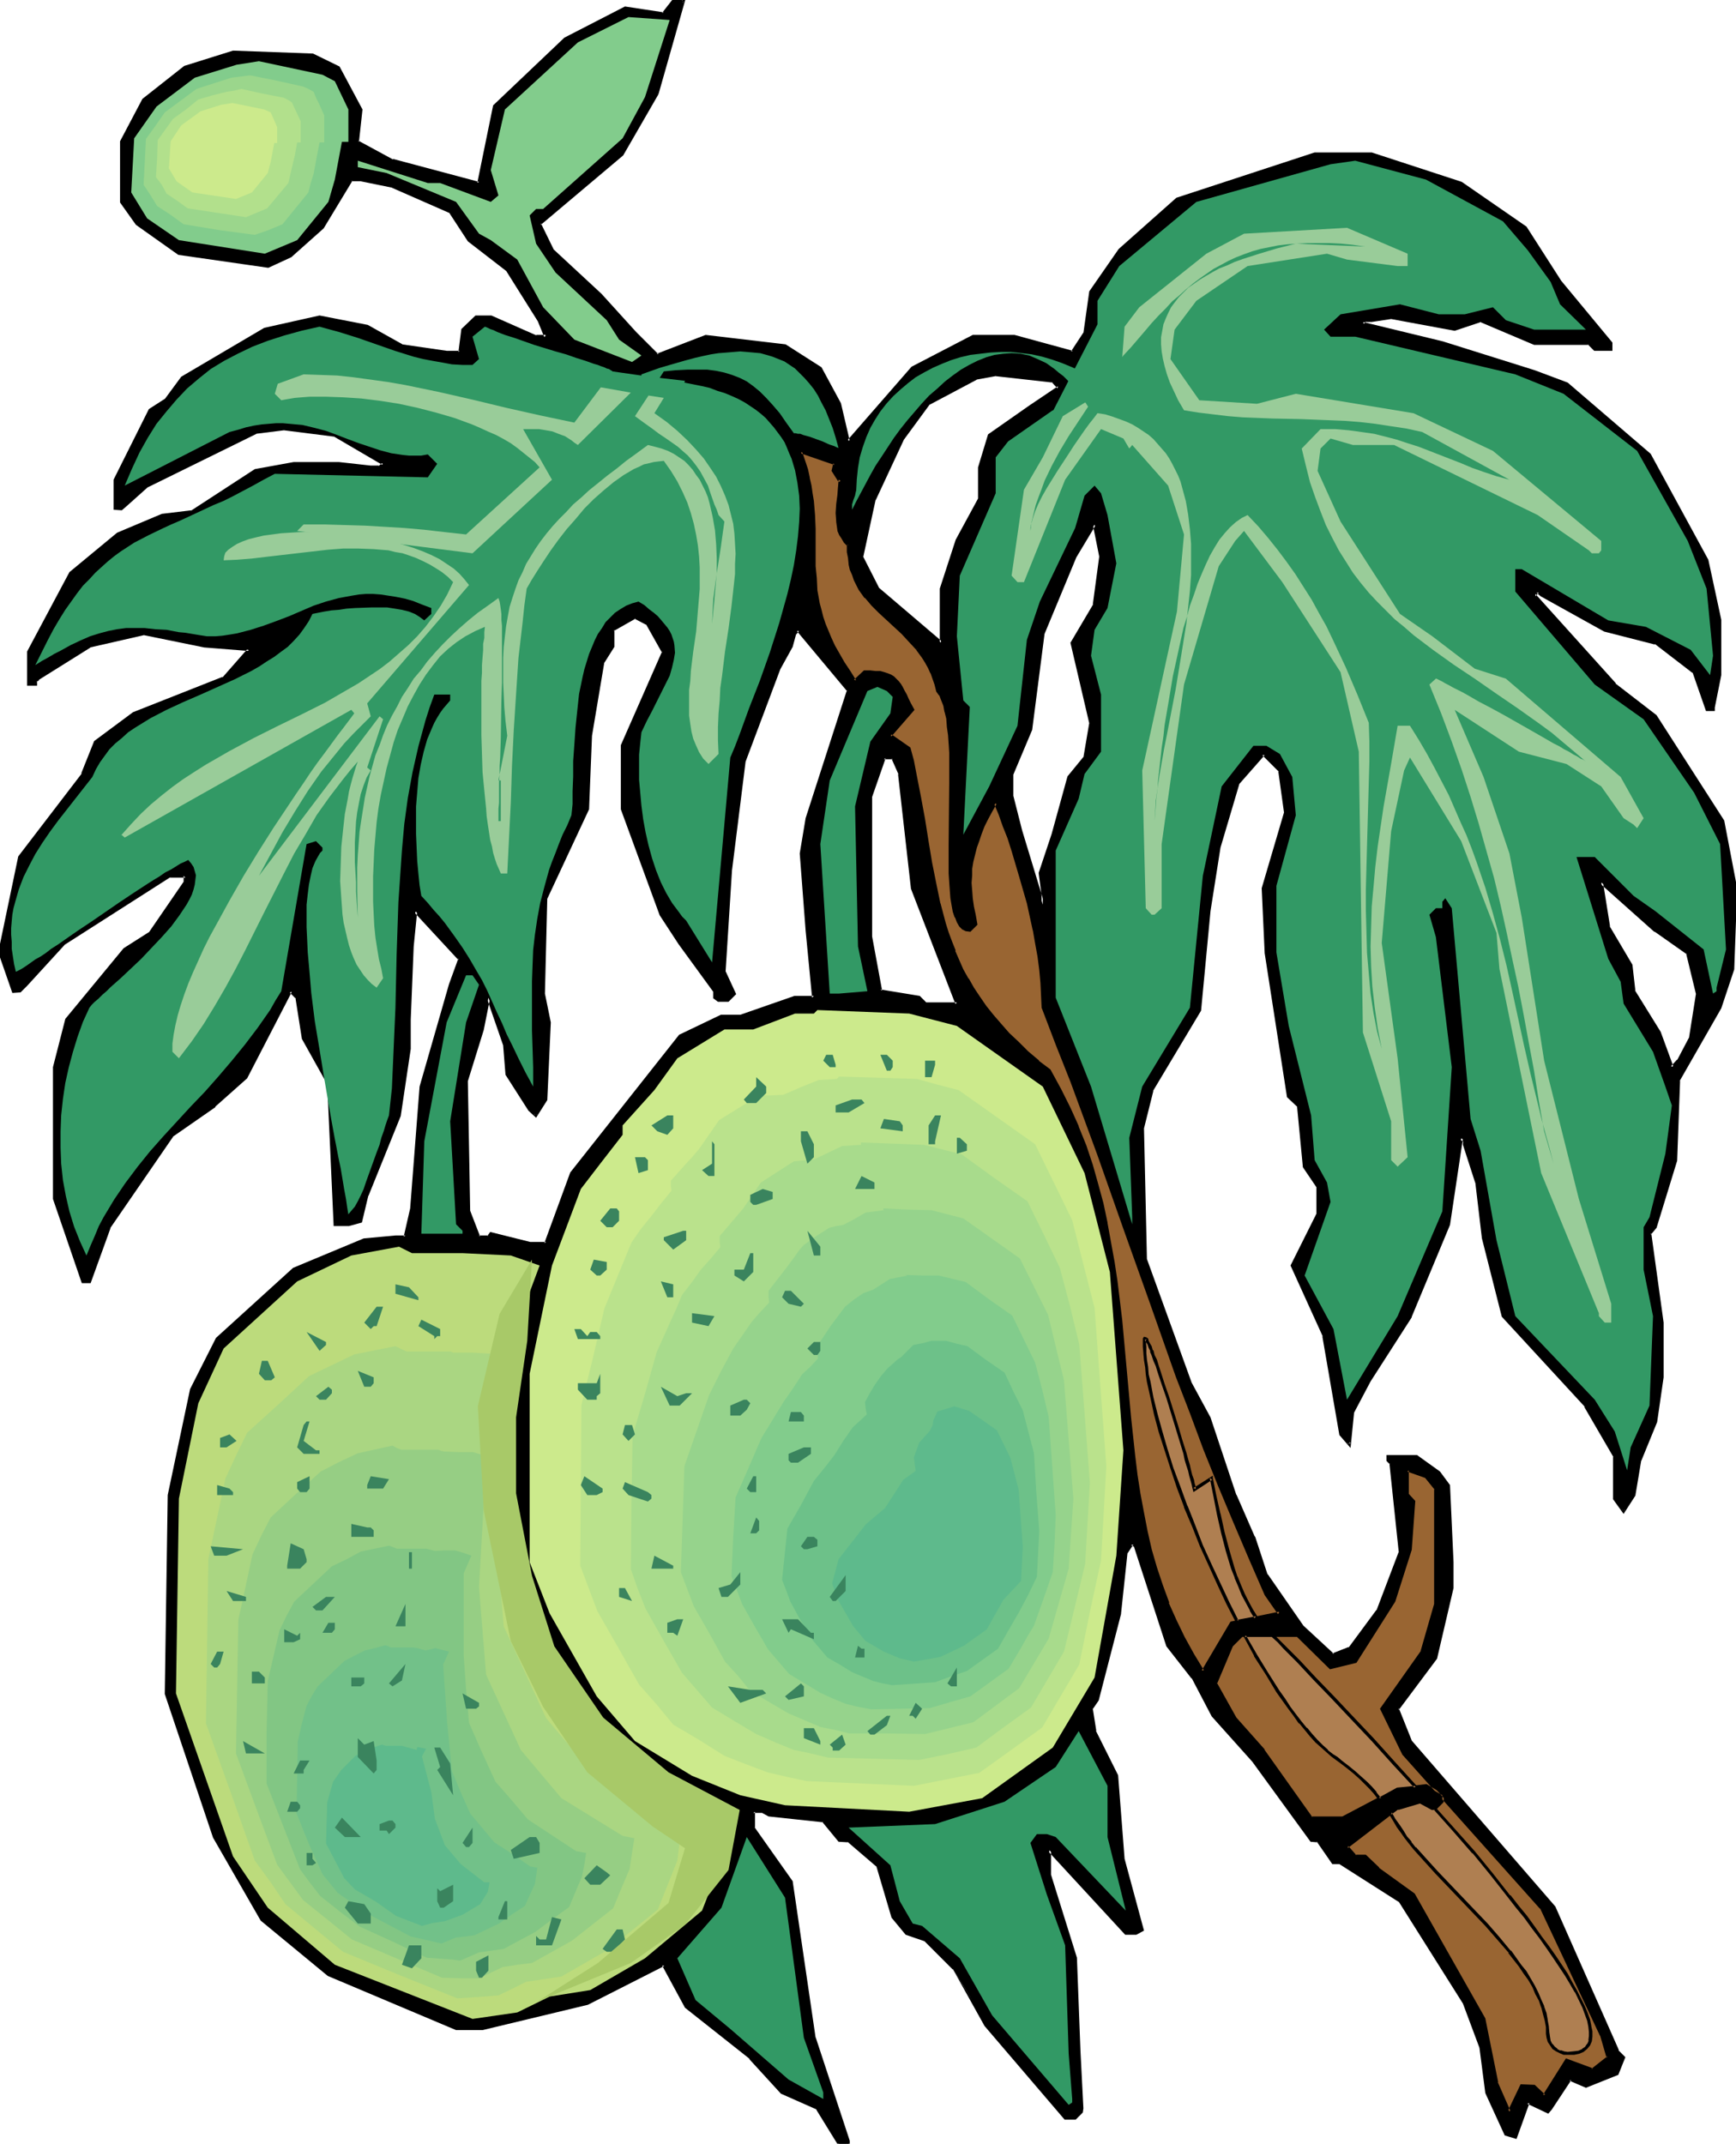 <svg xmlns="http://www.w3.org/2000/svg" fill-rule="evenodd" height="588.515" preserveAspectRatio="none" stroke-linecap="round" viewBox="0 0 2950 3642" width="476.673"><style>.brush1{fill:#000}.pen1{stroke:none}.brush2{fill:#82cc8c}.brush5{fill:#ccea8c}.brush6{fill:#329965}.brush11{fill:#5eba8c}.brush12{fill:#3a845e}.brush20{fill:#9c9}</style><path class="pen1 brush1" d="m1860 1028 11-83-11-54-33 54-55 131-21 163-32 76v38l16 59 37 125v-15l-5-38 22-66 27-98 27-33 11-59-32-136 38-64zm-743-869-59 103-141 119 21 44 82 76 59 65 38 38 82-32 135 15 60 38 32 61 16 64 109-125 103-53h70l98 27 21-33 11-70 48-71 98-87 234-76h97l152 49 109 76 59 92 87 104v10h-28l-10-10h-93l-91-39-44 16-108-21-33 5h-11l-4 5 135 34 156 48 55 21 141 120 97 180 23 102v93l-12 54v5h-11l-21-64-66-50-86-22-108-59-6-6-6 6 137 152 69 54 114 178 22 114-5 137-21 66-71 124-5 135-34 114-10 11 21 151v93l-11 75-27 66-10 59-17 28-15-22v-71l-49-87-141-152-33-134-11-93-21-65v-5l-6-6-21 147-66 156-70 109-27 54-6 55-15-17-28-167-54-120 43-87v-48l-22-33-11-104-16-15-38-245-5-109 38-129-10-71-28-28-44 50-32 109-16 108-17 168-81 136-16 65 6 223 75 210 33 59 44 131 31 71 22 65 60 87 54 49 27-11 49-65 37-99-15-152-6-4v-6h49l38 27 17 21 5 131v44l-27 118-65 87 21 55 244 283 109 243 10 12-10 27-54 21-27-11-33 49-5 6-34-16-21 59-16-5-33-71-10-76-27-76-110-173-101-65h-12l-27-38h-11l-98-136-69-76-34-65-42-54-55-169-6-5-11 15-11 104-37 147-11 15 6 38 37 76 12 141 32 120-11 7h-17l-130-142v43l44 141 6 157 5 98v6l-11 11h-17l-134-158-55-97-49-49-32-10-23-28-26-88-49-42h-16l-27-34-92-10-11-5h-16v27l64 92 39 265 59 175v5h-16l-37-60-60-27-54-59-109-87-38-71-130 65-179 44h-44l-217-93-113-93-81-140-82-244 6-337 38-179 43-86 130-118 120-50 53-5h17l11-49 16-207 49-173 16-44-75-81-6 60-5 124v50l-17 113-54 135-11 44-21 6h-23l-11-239-42-76-11-70-11-11-76 146-54 48-71 50-108 157-33 92h-11l-48-140v-224l20-81 99-119 43-28 60-86v-11h-27l-103 66-76 48-65 71-11 11H23l-23-66 33-162 108-141 21-55 66-48 152-59 43-49-76-6-103-22-92 22-87 55-5 4v6H48v-55l72-135 81-65 75-33 50-5 109-70 64-12h76l55 6h15l6-6-82-49-86-10-48 5-185 91-38 34-6 5h-10v-49l59-118 27-17 28-38 140-82 93-21 81 16 59 32 76 12h22l5-39 23-21h25l77 33h17l-11-28-55-86-65-50-32-48-98-44-54-11h-16l-49 82-54 48-39 17-151-21-71-50-27-38V241l38-72 71-54 81-26 135 4 44 22 38 71-5 55 59 32 147 38 27-130L961 66l101-53 66 11 16-23h17l-44 158zm1751 1459-55-37-92-82 12 76 38 65 5 44 44 70 21 59 11-11 21-37 12-77-17-70zm-1740-510-27-48-22-11-38 21v28l-17 27-21 125-5 124-70 152-5 162 11 49-6 131-17 27-11-10-38-60-4-50-28-80-11 54-27 87 5 222 17 44h16l4-6 66 17h28l43-120 184-233 71-33h32l93-32h32l-11-114-11-131 11-60 70-216-86-104-5 6-7 22-20 38-60 158-23 183-10 174 17 37-11 11h-16l-7-4v-11l-59-82-32-48-65-180v-107l70-159zm401 207-12-28h-15l-23 66v239l17 92 66 11 10 10h54l-75-196-22-194zm270-657-10-11-97-11-33 6-81 44-44 59-48 104-22 96 27 55 108 92v-92l27-81 38-70v-55l17-55 70-48 48-33z"/><path class="pen1 brush1" d="m1863 1029 10-84-12-61-36 60-55 131-22 164 1-1-32 77v38l15 60 43 142v-34l-5-38v1l22-65 27-99-1 1 28-32 11-61-32-137-1 3 39-65-5-3-39 66 32 137v-1l-10 59v-1l-27 33-27 98-22 66 5 39v15l5-1-38-125-15-59v1-38 1l32-76 21-163 54-130 33-55-5-1 11 55v-1l-11 82 1-1 5 3z"/><path class="pen1 brush1" d="m1114 158-59 103 1-1-142 120 22 47 82 75 59 66 39 39 84-32h-1l135 15h-1l59 38-1-1 33 60h-1l17 69 113-129-1 1 103-54-1 1h70-1l100 26 23-34 11-71-1 1 49-70h-1l98-87-1 1 234-76h-1 97-1l152 49h-1l109 75-1-1 60 93 87 103-1-1v10l3-2h-28 2l-11-10-94-1 1 1-92-39-45 15h1l-108-21-33 6h-12l-8 9 139 35 156 48 55 21-1-1 141 120 97 179v-1l22 102v93-1l-11 55v5l2-3h-11l3 2-22-65-67-50-86-23v1l-108-59h1l-8-7-9 9 138 154 70 54h-1l114 178v-1l21 114v-1l-5 137v-1l-21 66v-1l-71 125-5 136v-1l-34 114 1-1-11 12 22 152v93-1l-12 76 1-1-27 66-11 60 1-1-17 27h4l-15-21 1 1v-72l-50-87-141-153 1 1-33-134v1l-11-94-22-65v1-6l-10-10-22 152v-1l-65 156-70 109-28 54-5 55 4-1-15-17 1 1-28-167-55-120v3l44-88v-50l-23-34 1 2-11-105-17-16v2l-38-245-4-109v1l37-129-10-73-30-31-46 53-33 109-16 108-17 169 1-1-81 136-17 65 6 224 76 211 32 59 44 131 32 72-1-1 22 65 62 88 54 50 30-12 49-65 38-100-16-154-7-6 2 3v-6l-3 2h49-1l37 28v-1l17 21-1-2 5 131v44-1l-27 119 1-1-66 88 22 57 245 283-1-1 108 244 11 12-1-3-10 27 1-2-53 21 2 1-29-13-34 52v-1l-5 6h3l-36-18-22 62 3-2-16-4 1 1-32-71-10-76-28-76-110-174-102-66h-13l2 1-27-38-13-1 2 1-98-135v-1l-69-76v1l-34-65-42-55v1l-55-170-9-7-12 18-11 105v-1l-38 147v-1l-11 17 6 39 38 76 11 141 32 120 2-3-11 6h1-17l2 1-134-147v50l43 142v-1l7 157 4 98v6l1-2-11 11 2-1h-17l2 1-135-158h1l-59-94 54 97 136 159h19l12-12 1-7-5-98-6-158-44-141v1-43l-5 2 131 142h19l13-7-33-122-11-142-38-76 1 1-6-38-1 2 11-16 38-147v-1l11-103v1l10-15-4 1 7 4-2-1 55 169 43 55v-1l34 65 69 77 99 136 12 1-2-2 27 39h14-2l102 65-1-1 109 173 28 75 10 77 33 72 20 6 22-61-4 1 36 17 6-7 33-50-3 1 28 12 55-22 12-30-12-12h1l-108-244-245-283 1 1-22-55v3l65-87 28-120v-44l-6-131-17-23-39-28h-52v10l6 6-1-2 16 152v-2l-38 100v-1l-48 65 1-2-28 11 3 1-53-49 1 1-61-88v1l-21-64-1-1-31-71v1l-44-132-32-59-76-210v1l-5-223 16-64-1 1 82-137 16-169 17-108 32-108-1 1 44-50h-4l28 28-1-2 10 72v-1l-38 129 5 109v1l38 245 17 16v-1l10 104 23 34v-2 48-1l-44 88 55 121-1-1 29 168 19 22 6-60 28-53 70-109v-1l65-156 22-147-5 1 6 6-1-2v6l21 65v-1l11 93v1l34 134 141 153h-1l50 86-1-1v72l18 25 20-31 10-60v1l27-66 11-76v-93l-21-152-1 3 10-12 35-114 5-136-1 1 71-124 22-66 5-138-22-115-115-179-70-54h1l-137-152v4l6-6h-4l7 6 108 60 86 22v-1l65 50-1-2 23 66h15v-7 1l11-55v-94l-22-102-98-180-141-121-56-21-156-49-136-33 1 4 5-5-2 1h11l33-5 108 20 45-15h-2l92 39h93l-2-1 11 11h31v-14l-87-105-59-92-110-76-153-50h-97l-235 77-98 87-50 72-10 71v-1l-21 32 3-1-99-27h-71l-104 54-109 125 4 1-15-64-33-61-61-39-136-16-83 32 3 1-38-38-59-65-82-76 1 1-22-45v3l140-118 60-104-5-2z"/><path class="pen1 brush1" d="m1678 3439-55-97-50-49-32-11 1 1-23-28 1 1-26-88-51-44h-17l2 1-28-34-93-11 1 1-11-6h-19l-1 31 65 92v-1l38 266 59 175v-1 5l3-3h-16l2 1-37-60-61-27h1l-54-59-109-87v1l-39-74-132 67 1-1-179 44h-44 1l-216-92v1l-114-93h1l-81-140h1l-82-244v1l6-337v1l37-180v1l43-86v1l130-119-1 1 120-50 53-4h-1l19-1 12-50 16-207 49-173 16-46-80-86-7 66-5 124v50-1l-16 114v-1l-55 135v1l-11 43 2-1-21 6h1-23l3 2-11-240-43-77 1 1-12-71-14-13-78 149 1-1-54 49 1-1-72 51-108 157-33 92 2-2h-11l3 2-49-140v1-224 1l21-81-1 1 99-119h-1l44-28 60-87v-14l-30-1-180 115-65 71-11 11 2-1H23l2 2-23-65v1l34-163v1l107-141 22-54-1 1 65-49v1l152-60 48-54-81-6-104-21-93 21-88 56-5 5v7l2-3H48l3 3v-55 1l71-135-1 1 81-65 75-32h-1l50-5 110-71-1 1 65-13h-1 76l55 7 16-1 10-9-86-50-87-11-49 6-185 91-39 34-5 5 1-1h-10l2 3v-49 2l60-119-1 1 27-17 28-38-1 1 141-83h-1l93-20h-1l80 16v-1l59 33 77 11h25l5-41-1 2 23-21-2 1h25l-1-1 77 34h21l-12-32-55-87-66-50 1 1-32-49-99-44-55-12h-18l-50 83h1l-54 48h1l-39 17 2-1-152-21h1l-70-50 1 1-27-38v2-102 1l37-71v1l70-55h-1l82-26h-1l135 5h-1l44 21-1-1 38 71-1-1-5 56 61 34 150 38 27-133v1L963 68l-1 1 101-53h-1l67 11 18-25-3 2h17l-2-4-45 158 5 2 46-162-22 1-18 23 3-1-66-10-103 53-121 115-27 132 3-2-146-39v1l-59-32 1 2 6-55-39-73-45-22-136-5-83 26-71 56-38 72v104l27 38 72 51 153 22 39-18 55-49 49-81-2 1h16l54 11h-1l98 43-1-1 32 49 66 51-1-1 54 86 11 27 3-4h-17l1 1-77-34h-27l-24 23-5 39 2-2h-22l-76-11h1l-59-33-82-16-94 21-141 83-28 38 1-1-28 18-60 120v51l14 1 7-6 38-34-1 1 185-91h-1l48-6h-1l87 11h-1l82 48v-4l-7 6 2-1h-15l-54-6h-77l-66 12-109 71 1-1-50 6-76 32-81 67-72 135v58h17v-8l-1 2 5-4h-1l88-55h-1l92-21h-1l103 21 76 6-2-4-43 49v-1l-152 60-66 49-22 55h1L31 1455l-34 163 24 69 14-1 11-11 65-71-1 1 180-115-2 1h27l-3-3v11-1l-59 86 1-1-44 28-99 120-21 82v224l49 143h15l34-94-1 1 108-157-1 1 72-50v-1l54-48 76-147-4 1 11 11-1-2 11 70 43 77v-1l11 242h26l22-6 11-46v1l55-136 17-114v-50l5-124 6-60-5 2 75 81v-3l-16 44-50 174-16 207-11 48 3-2h-17l-54 5-120 50-131 119-44 87-38 180-5 338 82 244 81 141 114 94 218 92h45l179-43 130-66-4-1 39 72 110 87h-1l54 59 61 27h-1l37 60h20v-7l-58-176v1l-39-266-65-92 1 1v-27l-3 2h16-1l11 6 93 10-2-1 28 34 17 1-2-1 49 42v-1l26 88 24 29 32 11-1-1 49 49v-1l59 94zm1192-1822-55-39v1l-98-87 13 83 39 66-1-1 5 45 44 70 23 63 14-14 21-39 12-77-17-71-5 2 17 70v-1l-12 76v-1l-20 38v-1l-11 12 5 1-22-60-44-71 1 1-5-44-39-66 1 1-12-75-5 2 92 82h1l54 38-1-2 5-2z"/><path class="pen1 brush1" d="m1130 1108-27-50-24-12-40 23v29-2l-17 28-22 125v1l-4 124v-1l-71 152-5 164 11 49v-1l-6 131v-1l-17 26h5l-11-10-38-59 1 1-5-50-31-91-12 65v-1l-28 87 5 223 18 47 19-1 6-7-3 1 65 17h30l45-122-1 1 184-232h-1l71-33-1 1h33l92-33h35l-11-117-11-130 11-59 69-218-88-107-8 9-6 22-21 38-59 158-23 184-11 174 17 39 1-3-11 10h2-16 1l-6-5 1 3v-12l-59-82-33-49 1 1-66-179v-107 1l70-160-5-1-70 159v109l66 180 32 49 59 81v-1 12l8 6h18l13-13-18-39v1l11-174v1l23-184 59-157 21-38 6-22v1l5-6h-4l86 103-1-2-70 217-10 60 10 131 11 114 3-3h-33l-92 32h-33l-71 34-185 234-44 120 3-2h-28 1l-68-17-5 7 2-1h-16l2 2-17-44v1l-4-222v1l27-87 11-55h-6l28 81 4 50 39 61 13 12 19-30 6-132-10-49 4-162v1l71-152 5-125 21-125v1l17-27v-29l-1 2 37-21h-2l21 11-1-1 27 48v-2l5 1zm402 206-13-29h-19l-23 67v240l17 94 67 11h-1l11 11h59l-77-200v1l-21-195-6 1 22 195 76 197 2-4h-54 2l-11-11-67-11 3 2-17-92v1-239 1l23-66-3 2h15l-2-1 12 27-1-1 6-1zm271-655-12-14-99-12-34 7-82 44-45 60-48 104-22 98 28 56 113 96v-98 1l27-82v1l38-71v-55 1l17-55-2 2 70-49 51-34-5-3-49 33-70 49-17 56v55-2l-38 70-27 83v92l4-2-108-92 1 1-28-55 1 2 21-97v1l48-103 44-60-1 1 81-43h-1l33-6h-1l98 11-2-1 10 11 1-4 5 3z"/><path class="pen1 brush2" d="m1096 165-38 70-135 120h-12l-11 11 11 48 33 49 87 81 21 33 38 27-16 11-98-38-53-55-44-81-45-33-20-11-39-54-118-49-49-10v-11l119 38h21l86 32 13-11-13-43 24-103L982 72l86-43 70 5-42 131zm-527-27 23 48v55h-11l-12 64-11 38-53 65-55 23-146-23-54-37-27-44 5-92 38-54 65-49 71-22 38-6 108 23 21 11z"/><path class="pen1" style="fill:#9bd68c" d="m533 156 4 10 5 10 9 20v46h-8l-5 26-5 27-5 16-4 16-44 54-24 10-23 8-60-8-61-10-22-16-23-15-11-18-12-18 2-39 2-39 16-22 16-23 27-20 27-20 59-19 32-4 45 9 45 10 9 4 9 5z"/><path class="pen1" style="fill:#b2e08c" d="m496 174 15 32v36h-6l-4 22-5 21-3 13-3 13-36 43-36 15-99-15-18-13-18-12-8-15-10-13 2-32 1-31 13-18 13-18 22-16 21-17 24-7 24-6 13-2 12-3 36 8 36 7 8 4 6 4z"/><path class="pen1 brush5" d="m460 191 11 25v27h-5l-6 32-5 19-27 33-27 11-74-11-27-19-13-22 3-46 18-27 33-24 35-11 19-3 54 11 11 5z"/><path class="pen1 brush6" d="m2554 376 42 49 39 54 16 38 44 43h-88l-48-16-22-22-48 12h-44l-66-17-101 17-28 26 11 12h42l272 64 82 33 125 97 86 153 32 81 11 114-5 33-33-43-76-39-64-11-147-87h-11v38l135 158 83 59 86 125 44 87 10 179-16 65v6l-6 4-16-75-82-65-37-26-66-66h-31l54 173 21 39 5 37 50 82 21 59 11 32-11 82-27 108-10 17v72l16 79-6 152-32 71-6 39-21-66-34-54-135-142-32-129-27-152-17-54-32-358-11-17-5 6v11h-11l-11 11 11 38 27 221-16 245-76 178-86 142-23-120-49-91 44-125-6-33-21-38-6-76-38-152-21-125v-113l33-120-6-65-21-39-23-14h-22l-54 69-32 152-22 224-81 134-22 87 5 135v12l-70-234-60-151v-250l39-88 10-42 28-38v-97l-17-66 6-44 22-37 15-76-15-82-11-37-11-13-17 17-16 55-60 125-22 65-16 146-48 103-44 82 11-217-11-11-11-109 5-103 61-140v-61l21-27 76-53h1l75-146v-40l37-59 131-109 228-64 42-6 120 32 131 71zM1349 736l-13-18-11-16-12-14-11-12-11-11-11-9-11-8-12-6-13-5-13-4-14-3-15-2h-34l-20 1-20 2-7 11 43 5-1 3 15 3 15 3 13 3 13 5 13 4 12 5 11 5 11 6 9 6 9 6 9 7 8 7 7 8 7 8 6 8 6 8 6 9 4 9 4 10 4 9 6 20 4 21 3 22 1 22-1 23-2 24-3 24-4 25-5 24-6 25-7 25-7 25-16 50-17 48-9 23-9 23-8 22-8 22-8 21-8 19-31 348-44-71-7-7-5-7-12-16-10-17-9-18-8-20-7-21-6-22-5-22-4-22-3-23-2-22-2-22v-43l2-20 2-18 9-19 9-17 8-16 8-16 7-14 7-14 4-14 3-13 2-12-1-13-1-6-2-6-2-6-3-6-4-6-5-6-5-6-6-7-7-6-8-6-8-7-10-6-11 3-10 4-10 6-9 6-8 8-8 8-6 10-7 10-5 10-5 12-5 12-4 13-4 13-3 13-6 29-3 28-3 29-2 29-2 28v26l-1 25v22l-1 10-1 9-7 17-8 16-6 15-6 16-6 15-5 14-8 29-7 27-5 27-4 27-3 26-1 26-1 27v84l1 30 1 32v33l-7-13-6-11-12-24-10-21-10-20-8-19-9-19-16-36-9-18-10-17-11-19-12-19-7-10-7-10-8-11-8-11-9-11-10-11-10-12-11-12-3-18-2-20-2-21-1-23-1-23v-47l2-24 2-24 4-23 5-22 6-21 8-19 4-9 5-9 5-8 5-7 6-7 6-7v-10h-27l-8 22-7 22-6 22-6 22-10 44-8 44-6 44-4 45-3 44-3 44-3 89-2 90-2 45-2 46-2 46-5 46-3 8-3 9-3 10-4 11-3 12-5 13-9 25-9 25-4 12-5 11-5 10-5 9-6 7-5 6-2-12-2-14-3-16-3-18-3-18-4-19-4-21-2-10-2-11-4-22-4-23-8-47-8-49-8-48-6-48-2-24-2-23-2-22-1-22-1-21v-38l2-18 2-16 3-15 3-13 5-12 5-9 3-5 4-4v-5l-11-11-16 5-43 250-10 16-9 16-21 30-22 29-22 27-23 27-23 26-24 25-23 25-23 25-23 26-21 26-21 28-19 28-9 15-9 15-8 15-7 17-7 16-7 17-11-24-10-25-8-26-6-26-5-27-3-28-1-27v-28l1-27 3-28 4-27 6-27 7-26 8-26 9-25 11-24 4-5 5-5 6-5 7-7 7-6 7-7 17-15 17-16 18-17 17-18 18-19 16-18 14-19 6-9 6-9 5-9 4-8 3-9 2-8 1-8 1-8-2-7-2-7-4-6-5-6-6 3-7 3-8 5-8 5-10 5-10 7-10 6-11 7-23 15-24 16-48 33-24 16-23 16-10 7-11 7-9 7-9 6-9 5-7 5-7 5-6 4-5 3-4 2-2 1-2 1-3-13-2-13-2-13v-12l-1-12v-11l1-12 1-11 2-11 3-11 6-21 8-21 10-20 10-19 12-19 13-19 14-19 29-37 29-37 6-13 7-12 8-11 8-11 10-10 11-9 11-10 12-8 13-8 13-8 27-14 28-13 30-13 29-13 29-13 28-14 14-8 12-8 13-8 12-9 11-8 10-10 10-11 8-11 8-12 6-12 10-2 10-2 12-2 13-1 13-2 14-1 28-1h27l13 2 12 2 12 3 10 4 8 5 8 6 12-11v-10l-16-6-15-6-14-4-15-3-13-2-13-2-13-1h-12l-12 1-12 2-11 2-11 2-22 6-21 7-42 18-21 8-22 8-22 7-23 6-12 2-13 2-12 1h-14l-13-2-12-2-12-2-11-1-21-4-19-1-18-2h-32l-15 2-15 3-15 4-16 5-16 7-17 8-18 10-10 5-10 6-11 6-11 7 11-22 10-20 10-19 10-17 10-16 10-14 10-14 10-13 11-11 10-11 11-10 10-9 11-9 11-8 23-15 25-13 25-12 13-6 14-6 28-13 15-7 15-7 17-7 16-8 17-9 17-9 18-10 19-10 260 6 16-23-16-16-11 2h-21l-10-1-20-3-19-5-18-6-18-6-19-7-18-7-19-7-19-5-21-5-11-1-11-1-11-1h-12l-12 1-12 1-13 2-14 3-13 4-15 4-178 91 12-28 13-28 14-25 15-24 17-21 17-20 18-19 20-17 20-16 23-14 23-12 25-12 26-10 28-9 29-8 31-7 33 9 32 10 63 22 32 10 16 4 16 3 17 3 16 3 18 1h17l11-10-11-38 21-17 5 2 4 2 6 2 6 3 13 5 16 5 17 6 17 6 36 11 18 5 17 6 16 5 14 5 7 2 5 2 6 2 4 2 4 1 3 2 2 1 1 1 49 7v-2l31-11 31-9 14-4 15-4 13-3 14-3 13-2 13-1 12-1 12-1 12 1 11 1 11 1 11 3 10 3 10 4 10 4 9 6 9 6 8 8 8 8 8 9 8 10 7 11 6 12 7 13 6 15 6 15 5 16 5 18-3-1-4-2-9-3-11-5-11-4-11-4-11-3-5-2h-4l-4-1h-3zm168 448-4 28-34 48-26 110 5 238 16 76-48 4h-16l-16-254 16-108 64-152 17-7 16 7 10 10z"/><path class="pen1 brush6" d="m814 1673-22 64-27 168 10 175 11 11v5h-70l5-157 38-202 33-80h11l11 16z"/><path class="pen1 brush5" d="m1626 1743 146 103 71 147 43 168 23 303-12 179-37 207-71 119-120 86-124 23-211-11-76-17-82-33-97-59-65-76-80-141-34-87v-320l38-184 49-130 33-43 38-49v-16l54-60 39-54 80-49h49l71-27h32l6-6 156 6 81 21z"/><path class="pen1" style="fill:#bae28c" d="m1629 1852 65 46 65 46 63 129 19 75 19 74 10 135 10 134-9 160-19 88-18 89-63 107-54 39-53 38-111 22-91-4-91-4-33-7-34-8-37-14-18-7-18-7-43-27-44-26-28-34-30-34-35-62-36-63-29-77 1-137 1-136 20-82 19-82 23-56 23-56 16-23 17-21 17-22 18-22-1-8v-9l24-27 12-13 12-14 34-49 68-42h21l20-1 30-13 30-12 16-1 15-1 2-2 1-1v-1l133 4 36 10 35 9z"/><path class="pen1" style="fill:#a8db8c" d="m1634 1961 55 40 57 40 28 57 27 56 17 64 16 66 9 117 9 118-4 69-4 69-18 75-18 74-56 95-47 34-46 34-48 11-49 10-77-2-78-2-29-7-29-6-32-13-32-14-37-22-38-23-51-59-31-54-31-55-13-33-12-34 1-114 2-113 21-71 20-71 22-49 11-24 10-24 17-22 15-21 17-19 16-19-1-9v-10l40-47 30-44 28-18 28-18 34-3 48-23 16-1 16-1v-4l107 4 32 8 32 8z"/><path class="pen1" style="fill:#96d38c" d="m1637 2070 48 34 48 34 24 48 24 48 27 111 8 101 8 100-4 59-4 60-34 119-25 42-25 42-39 29-39 29-41 10-41 10-65-1h-64l-24-6-25-5-54-23-65-38-21-26-22-24-26-47-27-47-11-29-11-29 6-180 42-121 20-40 21-39 32-46 14-16 15-16-1-10v-10l31-40 14-19 7-10 8-9 10-7 11-8 22-14 12-3 12-2 19-10 19-11 16-2 15-2-1-1v-2l41 2 41 1 27 7 27 7z"/><path class="pen1 brush2" d="m1641 2178 39 29 40 28 39 80 12 46 11 46 12 167-2 49-3 48-16 46-16 45-11 18-10 18-22 37-65 47-35 10-34 10-100 2-21-4-21-5-22-9-22-10-53-32-18-21-18-21-22-38-22-39-9-24-9-23 3-67 4-67 22-50 22-51 19-31 19-31 16-23 15-23 14-13 13-14-2-20 12-18 12-18 12-16 12-16 15-12 16-11 17-6 14-9 14-9 15-3 16-3h-2l-3-1 29 1h28l46 11z"/><path class="pen1" style="fill:#6dc189" d="m1644 2287 31 23 32 22 15 32 16 32 19 73 4 66 5 66-2 39-2 39-15 31-16 30-18 31-17 30-53 38-27 9-27 10-73 5-16-3-16-4-36-15-21-13-21-12-28-33-18-31-17-31-7-19-7-18 9-87 23-40 22-41 18-22 17-22 15-24 16-23 12-11 12-11-2-10-1-11 8-15 9-15 10-14 11-13 18-16 5-3 4-4 9-9 8-8 16-3 15-4h-7 32l18 5 18 4z"/><path class="pen1 brush11" d="m1647 2397 47 33 23 47 14 54 7 97-3 58-30 32-28 50-39 28-40 19-45 8-25-6-26-11-31-18-21-25-26-45-10-28 11-41 46-59 33-28 31-48 21-15-3-23 9-25 18-20 5-10 1-8 7-15 30-9-9 1 7-1 26 8z"/><path class="pen1 brush12" d="M1420 1809v4h-10l-11-11 5-10h11l5 17zm97-7v11l-4 6h-6l-11-27h11l10 10zm72 7-6 21h-11v-28h17v7zm-287 48-17 17h-16l-5-6 21-22v-16l17 16v11zm167 17-27 16h-22v-12l28-10h16l5 6zm-325 43-10 11-17-6-10-10 27-17h10v22zm445 22v5h-11v-32l11-17h10l-10 44zm-55-27v10l-38-5 6-16 27 4 5 7zm-151 32v22l-11 11-11-38v-17h11l11 22zm260 0v11l-17 5v-27h5l12 11zm-429 54h-10l-11-10 17-11v-38l4 5v54zm-113-27v17l-16 5-6-27h17l5 5zm385 49h-33l11-22 22 11v11zm-173 17-28 10h-5l-5-5v-12l21-10 17 5v12zm-261 21v16l-11 11h-10l-11-11 17-21h11l4 5zm114 49-22 16-16-16v-5l33-11h5v16zm228 26h-11l-11-42 22 27v15z"/><path class="pen1" style="fill:#bcdb7c" d="m786 2129 82 4 49 17-22 59-27 255 16 217 87 184 97 114 146 88 27 5-10 76-38 98-97 81-93 54-69 11-55 27-76 11-234-92-114-97-59-87-97-277 5-331 33-162 43-93 125-114 92-44 81-15 22 11h86z"/><path class="pen1" style="fill:#aad682" d="M770 2298h33l33 2 42 14-9 25-10 25-18 216 15 183 36 78 36 78 83 98 125 76 12 2 12 2-5 32-4 32-33 83-42 34-42 34-40 23-40 23-60 9-24 12-23 11-36 3-34 2-97-39-97-40-98-81-25-37-27-37-41-116-42-117 2-139 2-140 29-137 18-39 19-39 52-47 53-49 77-37 35-7 35-7 10 5 9 4h75l2 1 2 1z"/><path class="pen1" style="fill:#96ce84" d="m755 2466 24 1h25l35 11-15 40-5 90-5 88 6 75 6 74 59 128 69 82 104 64 10 2 10 2-4 25-4 27-14 33-14 34-70 55-68 38-25 3-25 4-40 19h-31l-32-1-153-65-42-34-41-33-22-30-22-30-35-94-35-95 2-113 2-114 12-55 12-56 15-32 16-31 43-40 42-38 31-16 32-15 59-13 7 4 8 3h63l5 2 5 1z"/><path class="pen1" style="fill:#82c684" d="m739 2635 17-1h17l14 4 14 5-13 30v140l4 57 5 57 22 50 23 50 28 32 27 32 82 54 17 3-3 20-4 20-11 26-11 26-29 21-28 21-54 29-21 3-21 3-16 7-16 7-14-2-15-1-28-2-57-27-57-26-33-25-34-27-17-22-17-23-57-146v-87l2-87 10-43 10-43 12-25 13-24 32-30 32-30 25-12 24-13 24-5 24-5 6 2 7 3h50l8 2 7 2z"/><path class="pen1" style="fill:#72c189" d="m723 2804 9-2 8-2 23 6-10 22 7 100 4 41 4 40 15 36 16 36 41 49 31 20 30 21 12 2-2 14-2 14-9 19-8 18-23 15-21 15-21 10-21 10-16 2-16 2-24 10-25-6-27-6-72-38-52-36-13-16-13-16-23-51-21-52 1-61 1-61 7-31 8-30 9-17 10-16 23-22 22-21 17-9 18-9 17-4 18-5 5 2 4 2h39l10 2 10 3z"/><path class="pen1 brush11" d="m708 2973 1-5 15 3-7 13 16 61 6 45 17 45 27 32 40 31h9l-3 16-13 21-30 18-30 11-21 3-18 5-44-17-34-24-36-21-18-19-31-59 2-70 10-35 14-20 24-24 21-11 24-8 6 2h28l25 7z"/><path class="pen1 brush12" d="m1280 2161-16 16-16-10v-10h16l11-28h5v32zm-249-4-11 10h-6l-11-10 6-17 22 4v13zm113 47h-10l-11-27 21 5v22zm-433 0v5l-39-11v-16l23 5 16 17zm655 11-5 5-21-5-11-11 5-11h10l22 22zm-726 38h-5l-5 5-11-11 21-27h11l-11 33zm564 0-28-6v-16l38 5-10 17zm-456 17h-5l-5 5v-5l-27-17 5-11 32 16v12zm250 0 5-7h11l6 7v5h-38l-6-17h11l11 12zm-444 15-11 10-22-32 33 17v5zm840 10-5 7h-6l-11-11 11-11h11v15zm-927 45-6 5h-11l-10-11 5-22h10l12 28zm168 10-5 6h-11l-11-27 27 11v10zm379 22v6h-16l-16-17v-11h32l6-16v33l-6 5zm-450-5-10 11h-11l-6-6 21-16 6 5v6zm602 0h10l-21 21h-17l-15-32 28 16 15-5zm109 17-6 11-11 10h-17v-17l23-10h5l6 6zm91 21v10h-26l4-16h17l5 6zm-850 43 21 16h6v6h-27l-11-11 11-38 5-6h5l-10 33zm563-11-11 11-10-11 4-16h12l5 16zm-694 22h-11v-16l16-6 12 11-17 11zm993 11-22 15h-12l-4-4v-11l26-11h12v11z"/><path class="pen1" d="m1442 926-6-6-4-6-3-7-3-7-2-6-1-8v-14l1-15 2-15 1-14 1-13h-2l-11-15 4-13-58-19 5 15 4 15 3 14 3 14 2 13 2 13 3 23 1 23v64l1 20 2 22 1 10 3 11 2 12 4 12 4 11 4 13 6 12 6 14 7 13 9 15 10 15 10 15 16-15h19l7 1 7 1 6 2 5 3 5 2 3 4 4 4 3 4 3 5 4 6 3 7 4 8 2 3 2 5 5 9-38 44 32 21 5 21 4 22 8 40 7 39 6 37 6 36 7 35 7 34 9 33 5 17 6 16 6 16 7 15 7 16 9 16 9 15 10 16 11 15 12 16 13 15 14 16 16 15 17 16 18 15 19 16 18 32 15 32 15 32 12 32 11 33 10 32 8 33 7 33 7 33 5 33 5 33 4 33 4 34 3 33 6 66 6 66 7 65 5 32 5 32 5 32 6 31 8 32 8 30 10 31 11 30 13 29 14 30 15 28 18 29 48-83 83-16-23-33-28-61-26-61-26-62-24-62-24-62-23-62-45-125-44-125-45-126-46-125-24-63-25-62v-21l-1-22-2-22-3-22-4-22-4-23-11-46-12-45-13-44-8-21-7-21-8-20-7-19-8 13-7 13-6 13-5 13-5 12-4 12-3 12-2 12-2 11-1 12v26l2 13 1 14 3 15 4 15-11 11-6-1-5-3-5-5-4-6-3-8-3-10-2-10-2-12-1-13-1-14-1-15-1-16v-33l1-35 1-70v-35l-1-16-1-16-1-15-1-14-2-13-2-12-3-11-3-10-4-8-5-6-2-12-7-20-5-8-5-9-5-8-10-15-13-14-12-13-13-12-26-24-12-12-11-13-10-14-4-7-4-8-4-9-3-9-2-9-2-10-1-11v-11zm998 1603v196l-23 81-69 97 38 76 233 262 102 217 12 38-28 21-43-17-38 61-17-17h-21l-21 44-22-50-22-108-119-211-60-44-22-21h-17l-14-16 86-66 37-11 22 11h6l11-11v-11l-28-16-48 6-93 48h-54l-81-114-48-54-33-60 26-64 17-17h97l55 54 42-10 66-103 27-88 6-81-10-11v-42l31 10 17 21z" style="fill:#996532"/><path class="pen1 brush1" d="m1444 925-6-7 1 1-5-7v1l-3-7-2-7v1l-2-7-1-7v-14l1-15 1-15 2-14 1-18-6 3 3 1-10-15v2l4-15-66-22 7 20 4 15 4 14v-1l2 14 3 13 2 13 2 24v-1l1 23v64l1 20v1l2 21 2 11 2 11 3 11 3 12 4 12 5 13 6 13 6 13 7 14 9 15 9 14 13 19 18-18h-2 10-1l9 1 8 1 7 1h-1l6 2 5 2h-1l5 3v-1l3 4 4 3 3 5 3 5v-1l4 6 3 7 3 8 3 4 2 4 4 9 1-3-40 46 34 24-1-2 5 21 5 21 7 40 7 39 7 37 6 37 6 35 8 33v1l8 33 5 16 6 17 6 16h1l7 15 7 16 8 16 10 16 10 16 11 15 12 15v1l13 15 14 16 16 15 17 16 18 15 20 16-1-1 18 32 15 32 14 32v-1l12 33 11 32 10 33 8 33 8 33v-1l6 34 6 33 4 33 4 33 4 33 16 165 7 65 4 32 5 32 5 32 7 32 7 31 9 31 9 31 11 30h1l12 30 14 29 16 29 20 32 51-86-2 1 86-17-25-36-28-61-26-61-25-62-24-62-24-61-23-63-45-125-44-125-45-125-46-126-24-63-25-63v2-22l-2-21-2-22-3-22-3-23-4-22v-1l-11-46-12-45-14-44-7-21-8-21-7-20-10-25-10 19-7 13-6 13-6 13-5 12-4 12-3 12-2 12-2 12-1 12v26l2 14 2 13 2 15 4 16 1-3-11 11 2-1-6-1h1l-5-2h1l-5-5v1l-3-7v1l-4-8h1l-3-9-2-11-2-12-2-13-1-13v-15l-1-16v-33l1-105v-51l-1-16-1-15-1-14-2-14-2-11v-1l-3-11-4-10-4-8-4-7v1l-3-11-7-20v-1l-4-9-5-8v-1l-5-8-11-15-4 4-1-1 11 15 5 8 5 9 4 9v-1l7 20 3 12 5 7v-1l3 8 4 10 2 11v-1l3 12 1 14 2 14 1 15v-1l1 16v51l-1 105v49l1 15 1 14 1 13 2 12 2 11 3 9 1 1 3 8 4 7 5 5 6 3 8 1 12-12-3-17-3-14-2-14-1-14v1l-1-13 1-13v-12 1l2-12 3-12 3-12 4-11 4-12 5-13 6-12 7-13 8-14h-5l8 19 7 20 8 20 7 22 13 44 13 45 10 46v-1l4 23 4 22 3 23 2 22 1 21 1 21 24 63 25 63 46 125 44 125 45 126 44 125 24 62 23 62 25 62 26 62 26 61 27 62 23 33 2-5-83 17-49 83h4l-17-28-16-29-14-29-13-29h1l-11-30-10-30-9-31-7-31-6-31-6-32-5-32-4-33-7-65-15-165-4-33-4-33-5-33-6-33-6-33v-1l-7-33-9-33-9-32-11-33-13-32v-1l-14-31-16-32-18-33-20-15h1l-19-16-16-16-16-15-14-16-13-15-12-15-11-16-10-15-9-16v1l-9-16-7-16-7-16h1l-6-15-6-16-5-16-9-34v1l-7-34-7-35-6-36-6-38-7-38-8-41-4-21-6-22-33-23v5l40-46-6-11-2-4-2-4-3-7-4-7-3-6-3-5-4-5-4-4-4-4-5-3-5-2-6-2-7-2h-8l-9-1h-11l-17 16 4 1-10-16-10-15-8-14-8-14-6-13-5-12-5-12-4-12-3-12-3-11-2-11-2-11-1-21-2-20v-64l-1-23-2-24-2-12-2-14-3-13v-1l-3-14-5-15-5-15-3 3 58 20-2-3-3 13 12 19 4-2-4-2-1 13v-1l-1 14-2 15-1 15v1l1 14v1l1 7 1 7v1l3 7 4 6 4 7 6 6-1-2 5-1z"/><path class="pen1 brush1" d="m1561 1100-13-14-12-13-13-12-26-24-12-12-11-13v1l-10-14-4-7-4-8-3-9-3-8-2-10-2-10-1-10-1-12-5 1v12l2 10 1 10v1l2 9 4 9 3 9 4 8 4 8 10 14h1l11 13 12 12 26 24 13 12 12 13 13 14 4-4zm877 1431-1-2v196l-23 80 1-1-70 99 38 78 234 262v-1l102 217v-1l11 38 2-3-28 22 3-1-46-17-39 62h4l-18-17-24-1-22 46h5l-22-50 1 1-22-109-120-212-61-44h1l-23-22h-18l2 1-14-16-1 4 86-66v1l37-11-2-1 22 12 8-1 12-12 1-13-30-18-50 6-93 49h1-54l2 1-81-114v-1l-48-54-33-59v2l27-64-1 1 17-17h-2 97-2l56 55 45-11 66-104 28-88 6-83-11-12v2-42l-3 2 31 11-1-1 17 21 5-3-18-22-36-12v47l12 12-1-3-6 82v-1l-28 88v-1l-65 103 1-1-42 11h3l-56-55h-99l-18 18-27 66 33 61 49 55 82 115h56l93-49h-1l49-6h-2l27 17-1-3v11l1-2-11 11 2-1h-6l1 1-22-12-39 12-89 67 17 19h18-2l22 21v1l61 43-1-1 119 211-1-1 22 109 25 55 23-49-2 2h21l-2-1 19 19 40-63-3 1 45 17 30-24-12-39v-1l-102-217-235-262 1 1-38-76v3l69-98 24-81v-198l-5 3z"/><path class="pen1 brush12" d="M521 2535h-11l-5-6v-11l21-10v21l-5 6zm130-6h-27v-6l6-15 31 5-10 16zm373 6-10 5h-16l-11-17 6-15 31 21v6zm261 0h-10l-6-6 11-21h5v27zm-178 5v6l-6 5-33-11-10-11 4-11 39 17 6 5zm-711-5v5h-27v-17l21 6 6 6zm894 65-5 5h-10l10-27 5 6v16zm-660-5 5 5v11h-38v-22l27 6h6zm759 21v11l-17 5h-6l-5-5 11-16h11l6 5zm-868 33v5l-11 11h-22v-5l6-38 22 10 5 17zm-136-6h-21l-6-16 55 5-28 11zm315 22h-5v-28h5v28zm444 0h-37l5-22 32 17v5zm93 48h-11l-5-15 20-6 17-21v21l-21 21zm183 7h-5l-5-7 27-37v27l-17 17zm-346 0-22-7v-15h10l12 22zm-656 0h-22l-11-17 33 10v7zm130 16h-11l-6-6 23-17h15l-21 23zm124 27 17-38v38h-17zm479 16-7-5h-10v-17l17-6h10l-10 28zm227-5h5v11l-39-17-4 6-11-23h27l22 23zm-809-6-5 6h-16l10-17h11v11zm-59 6v11l-11 5h-16v-22l22 11 5-5zm959 27v15h-16l5-20 6 5h5zm-1095 26-5 6h-5l-6-6 11-21h11l-6 21zm293 38-6-5 28-33-6 28-16 10zm949 0-6-5 16-27v32h-10zm-1166-15v10h-22v-20h12l10 10zm169 10-6 5h-16v-15h22v10zm747 22-26 6-6-6 27-22 5 5v17zm-70-11 6 6-44 16-21-28 38 6h21zm-482 28-5 4h-17l-6-26 28 16v6zm742 21-5-5h-6l11-22 11 10-11 17zm-49 11-21 16h-7l-5-6 33-26h6l-6 16zm-113 27v6l-28-11v-17h17l11 22z"/><path class="pen1 brush6" d="m1882 3121 31 125-119-125-15-5h-17l-11 15 28 88 31 86 6 184 6 77v6l-6 4-130-152-55-97-64-55-16-4-22-38-16-61-71-64 147-6 118-38 87-59 39-61 49 93v87z"/><path class="pen1 brush12" d="M1426 2974h-11v-5l-5-5 21-17 6 17-11 10zm-791-16 5 33v16l-5 6-27-28v-32l11 11 16-6zm-217 21-5-21 37 21h-32zm347 17 5 54-27-43 5-5-10-33h10l17 27zm-249 11v6h-17l11-22h16l-10 16zm-6 60v5l-5 6h-17l6-17h11l5 6zm76 54-17-16 12-17 32 33h-27zm86-22v6l-11 11-4-6h-12v-11l16-6h6l5 6zm125 39h-5l-6-7 17-26v26l-6 7zm120-7v17l-44 10-5-15 32-22h11l6 10z"/><path class="pen1 brush6" d="m1366 3462 33 93v11l-59-33-99-86-59-49-31-71 75-86 43-120 65 103 32 238z"/><path class="pen1 brush12" d="m531 3158 6 7-6 4h-10v-21h10v10zm506 28-17 16h-17l-10-11 21-22 17 12 6 5zm-283 55h-6l-5-11v-22l5 5 22-11v28l-16 11zm-124 10v17h-22l-22-27 6-11 27 5 11 16zm232 10h-15v-4l11-27h4v31zm76 44h-27v-16l6 6h11l10-38 16 4-16 44zm124-10-21 21h-10l-7-5 24-33h10l4 17zm-346 32-16 17-17-6 12-33h21v22zm103 33h-5l-5-12v-15l21-11v26l-11 12z"/><path class="pen1" style="fill:#a8c968" d="m904 2140-55 92-37 157 10 177 46 222 55 112 75 111 111 92 55 37-28 93-120 102-102 65 158-65 92-65 74-93 19-102-121-64-111-93-83-121-38-120-27-140v-129l19-130 8-138z"/><path class="pen1 brush20" d="m1021 658-45 60-57-12-58-13-58-14-57-13-58-12-29-5-29-4-29-4-28-3-28-1-29-1-44 16-5 17 11 11 11-2 12-2 12-1 13-1h28l29 1 31 2 32 4 32 5 32 7 31 8 31 9 30 11 14 6 13 6 14 6 13 7 12 7 11 8 10 8 10 8 10 8 8 9-125 114-36-4-35-4-34-3-33-2-34-2-34-1-34-1h-36l-11 11 298 38 135-125-49-86h27l12 2 11 2 10 4 11 4 11 7 5 4 6 4 90-89-51-9z"/><path class="pen1 brush20" d="m1102 672-23 35 15 11 14 10 12 9 12 8 10 7 10 7 9 8 8 7 7 8 7 9 7 10 6 11 7 13 5 15 6 17 4 9 3 9 10 11-3 21-3 22-7 45-3 22-3 22-1 21-1 21 2-20 2-21 2-23 2-23v-24l-1-24-2-24-4-23-5-22-3-11-4-10-5-10-5-10-6-8-6-9-7-8-7-7-9-6-9-6-10-5-11-4-11-3-12-3-19 14-18 13-16 13-16 12-16 13-15 12-13 12-14 12-12 13-12 12-11 12-10 12-10 13-9 13-8 13-8 13-6 14-7 14-5 14-5 15-5 16-3 16-3 17-2 17-2 18-1 19v41l1 21 1 22 2 23 3 25-15 76h4v69h-4v-21l1-10v-35l1-14v-14l1-15 1-31 1-64 1-31v-97l-1-10v-10l-1-8-1-7-1-6-1-3-1-3-18 13-17 12-16 13-16 14-14 13-14 14-13 14-13 15-11 15-12 14-10 16-10 15-8 16-9 16-8 16-7 17-6 17-7 17-5 18-5 18-4 18-4 18-6 38-3 20-3 40-1 21v41l1 44-1-14-1-14-1-16v-16l-2-34v-34l1-17 1-18 2-16 3-16 3-15 5-15 5-13 7-12-6-5 27-82-6-5-205 271 20-37 20-37 21-35 22-35 23-33 13-16 13-16 13-16 15-16 15-15 15-15-6-22 173-201-8-10-8-9-10-9-12-8-12-8-14-7-14-6-16-6-16-5-17-5-17-4-18-3-18-3-18-2-36-4-18-1h-35l-16 1-16 1-15 2-15 2-13 3-12 3-11 4-9 4-8 5-7 5-5 5-2 6-1 7 23-1 25-2 25-3 26-3 52-6 26-3 26-2h26l26 1 12 1 13 1 12 3 12 2 12 4 11 4 11 5 12 6 10 6 11 7 10 8 9 9-10 21-11 19-13 19-13 17-14 16-15 15-16 14-16 14-17 13-18 12-18 12-19 11-38 22-40 20-41 20-40 20-41 22-40 23-19 12-20 13-18 13-19 15-18 15-17 16-16 17-17 19v-1l6 5 385-217 5 6-9 12-9 12-10 13-11 15-11 15-12 16-12 17-12 18-13 19-12 18-26 39-26 41-25 41-24 42-23 42-11 20-10 20-9 20-9 20-8 19-7 19-6 18-5 17-4 17-3 16-2 15v14l11 11 22-29 20-29 19-31 18-31 17-31 17-33 33-66 33-65 17-33 19-32 19-33 22-31 23-30 12-15 13-15-3 8-3 10-3 10-3 11-3 12-2 12-5 26-3 27-3 29-1 29-1 29 2 29 2 28 2 14 3 13 3 13 3 12 4 12 4 10 5 11 6 9 6 9 7 8 7 7 8 6 11-16-3-16-4-16-3-18-3-19-2-20-1-20-1-21v-43l1-23 1-23 2-23 2-23 3-23 4-23 5-23 5-23 6-22 6-22 7-21 9-21 8-19 10-19 10-18 11-17 12-16 12-15 14-13 14-11 15-10 17-9 16-7-1 9v10l-2 10v11l-1 12-1 13v13l-1 14v92l2 63 3 31 3 30 1 14 2 14 2 13 2 13 3 11 2 11 3 10 3 9 4 9 3 7h11l3-60 3-60 2-62 3-61 4-62 4-61 7-60 3-29 4-29 8-14 10-16 11-17 12-18 13-18 14-18 15-17 15-18 16-16 17-15 17-14 17-12 17-10 9-4 8-4 9-2 8-2 8-1 9-1 12 17 11 18 9 18 8 18 6 18 5 18 4 19 3 18 2 19 1 18v37l-3 36-3 36-5 34-4 33-1 17-2 15v44l2 14 2 13 3 12 5 12 5 11 7 11 9 9 17-17-1-23v-23l1-23 2-22 1-21 3-21 5-41 6-39 5-38 4-36 2-19v-17l1-17-1-17-1-17-2-17-4-16-4-16-6-16-7-16-8-16-10-15-11-16-13-15-15-16-17-16-18-15-21-15 16-26-26-4zm704 35-34 70-32 55-21 146 10 11h11l70-174 61-86 38 16 10 17 5-6 61 69 27 83-12 131-59 270 6 234 10 11h5l12-11v-109l38-271 59-201 28-43 15-17 65 87 99 153 31 135 7 477 48 151v66l11 11 17-16-17-168-27-196 16-190 22-103 10-22 87 142 60 156 5 61 71 347 98 238v5l10 11h11v-32l-55-178-59-235-38-243-21-109-44-130-49-114 109 71 81 21 59 38 38 54 17 11 6 6 11-17-39-70-195-167-53-17-72-55-55-38-101-157-39-86 5-38 17-17 38 11h70l244 119 87 60 5 5h12l4-5v-16l-184-153-135-64-200-33-66 17-98-6-49-70 7-50 37-49 87-59 135-21 34 10 86 11h17v-21l-103-44-175 10-64 34-114 91-25 33-7 92-98 60z"/><path class="pen1 brush6" d="m2202 414-32 8-30 9-28 9-14 5-13 6-13 5-11 6-12 7-10 6-10 7-10 7-8 8-8 8-7 9-6 8-5 10-4 9-4 10-2 11-2 11v12l1 12 2 12 3 13 4 14 5 14 7 15 7 15 10 17 25 4 25 3 25 3 25 2 50 2 49 1 50 2 25 1 25 2 26 3 26 4 27 4 27 6 148 81-22-6-21-7-20-7-19-8-36-14-36-14-19-6-18-6-19-5-20-5-21-3-22-3-23-2h-25l-32 33 7 29 7 28 9 26 9 24 9 23 11 22 11 21 12 19 12 19 13 17 14 17 14 15 15 15 15 15 16 13 16 14 33 25 35 25 36 24 36 25 38 26 38 27 19 14 19 16 19 16 20 17-4-3-5-2-6-4-6-3-8-5-8-4-8-5-10-5-19-11-21-12-44-25-22-12-21-11-19-11-9-5-8-4-8-4-7-4-6-3-5-3-4-2-4-2-2-1h-1l-11 10 20 49 18 48 17 48 15 46 14 46 13 46 13 46 11 46 10 45 10 47 10 46 9 47 9 49 9 48 8 51 9 51 16 55-7-27-7-25-7-26-6-25-12-49-11-48-10-46-10-46-10-45-11-44-12-44-13-44-15-44-8-22-9-23-10-22-10-23-10-23-12-23-12-23-13-24-14-24-15-24h-21l-12 70-6 34-6 34-10 68-4 34-3 34-3 33-1 34-1 34 1 34 2 34 4 35 5 35 7 36-4-15-4-15-6-31-5-33-3-34-3-35-1-36-1-36v-36l2-74 2-73 1-35 1-35v-34l-1-32-19-47-20-47-22-47-11-23-13-23-12-22-14-22-14-22-15-21-15-20-16-20-17-20-18-19-10 5-10 7-10 9-9 10-9 11-8 13-8 14-7 15-7 16-7 17-6 18-7 19-5 19-6 19-9 41-9 41-7 42-7 41-2 19-3 20-2 18-2 18-2 18-1 16-2 15-1 14-1 14-1 11 1-16 1-19 3-20 3-21 4-23 4-23 5-25 5-26 5-26 5-26 9-55 9-56 3-27 3-28 2-27v-53l-2-25-3-25-4-23-6-22-3-11-4-10-5-10-5-10-5-9-6-9-7-8-7-8-7-8-8-7-9-6-9-6-10-6-11-5-11-4-11-4-13-4-13-2-6 8-8 10-8 11-9 13-9 13-9 14-19 29-18 29-8 14-7 14-5 12-4 12-3 11-1 5v5l2-15 7-29 5-14 5-13 5-14 12-25 14-26 15-25 33-50-7-11-7-9-7-9-7-8-7-8-7-7-8-6-7-6-7-5-7-5-15-7-14-6-15-3-15-1-14 1-15 2-14 4-15 6-14 7-14 8-14 10-13 10-13 12-14 12-13 14-12 14-12 14-12 15-11 15-21 32-10 15-9 16-8 15-8 15-8 15-7 14v-9l2-7 3-8 1-5 1-4 1-19 2-19 3-18 5-17 6-17 7-16 8-14 9-14 11-14 11-12 12-11 13-11 13-10 14-8 15-8 16-7 15-6 16-5 17-4 17-2 17-2 18-1h17l18 2 17 2 18 4 17 5 17 6 17 7 17 8 16 10 16 10 13-16 13-16 12-16 13-14 12-14 12-14 11-13 12-13 12-12 11-12 12-10 11-10 12-10 12-9 23-16 13-7 13-7 13-6 13-5 14-5 14-4 15-3 15-3 17-2 16-1 17-1h37l20 1 20 2 21 3-118-5z"/><path class="pen1" d="m2362 3081 7 10 7 12 6 9 7 9 7 10 8 9 18 20 19 21 21 22 21 22 21 22 22 23 20 23 19 23 18 23 8 12 8 12 7 11 6 12 5 12 5 11 3 12 3 11 2 12v11l1 7 2 6 3 6 4 5 5 4 6 3 6 2 7 1 10-1 9-2 7-3 5-4 4-5 3-7 1-7v-9l-1-9-3-10-4-11-4-12-6-12-7-14-8-14-9-14-9-15-11-16-11-16-12-17-13-17-13-17-13-18-15-18-29-37-31-37-33-37-33-38h-4l-22-11-37 11-13 9zm-332-550-1-5-2-5-1-6-2-8-3-9-2-8-3-10-3-11-7-23-7-23-15-48-7-23-8-22-3-10-3-9-3-8-3-8-3-7-2-5-2-4-2-3-1-2h-1l-1 1v13l1 11 1 12 1 12 2 12 2 13 5 27 7 28 8 29 9 31 11 32 11 32 12 33 13 33 14 33 14 33 15 32 16 32 15 32 33-7-8-13-8-13-7-14-6-14-5-14-6-15-9-31-8-31-7-31-7-30-6-30v-1l-28 20zm85 248 19 33 19 32 19 30 9 14 10 13 9 13 10 12 9 11 9 11 9 10 9 8 9 9 9 7 7 6 7 5 13 10 11 9 10 9 9 8 8 8 8 9 7 10 31-16 31-4-37-40-36-40-18-19-17-18-17-18-16-17-16-16-15-16-14-15-13-14-13-12-11-12-11-11-9-9h-48z" style="fill:#af7f51"/><path class="pen1 brush1" d="m2359 3080 8 13 7 12 6 8 7 10 7 9 8 10 18 20 19 21 21 22 42 44 22 23 20 23 20 23h-1l18 23 8 12 8 11 7 12 5 12 6 11 4 12v-1l3 12 3 11 2 11v11l1 7 2 7 4 6 4 6 6 4 6 3 7 3h18l9-2 7-3 6-5 5-6 3-7 1-8v-9l-2-9v-1l-2-10-4-11-5-12-13-26-8-14-8-15-10-15-10-15-12-17-12-16-12-17-13-18-14-17-14-18h-1l-29-37-31-38-33-37-34-38-5-1 1 1-22-12-39 12-15 10 5 3 12-9v1l37-11-2-1 22 12h5l-2-1 33 37 33 38v-1l31 38 29 37 14 18 14 17 13 18 13 17 12 17 11 16 10 15 10 15 9 15 8 14v-1l13 27 4 11 4 11 2 10 1 9v-1 9-1l-1 8 1-1-3 7v-1l-4 6 1-1-6 4h1l-7 3-8 1-10 1-7-1h1l-6-2v1l-6-3h1l-5-4-4-5v1l-3-6-1-6-1-7v1l-1-11v-1l-2-11v-1l-2-11-4-11v-1l-5-11-5-12-6-12-7-12-7-12-9-11-17-24h-1l-19-23-20-23-22-23-42-44-21-22-19-21-18-20v1l-8-10h1l-8-9-6-10-6-9-8-11-6-11-1 4-5-3zm-331-552 4 2v-4l-2-6-1-6-3-8-2-8-2-9-3-10-3-11-7-22-7-24-15-48-8-23-7-22-3-9-3-10-4-8-2-8h-1l-2-7-3-5-2-4-1-4-3-2-4-1-2 3v14l1 11v1l1 11 2 12 1 12 2 13 6 27 6 28 8 30 10 31 10 31 11 33 12 32v1l14 33 13 33 15 33 15 33 15 32 17 33 38-8-10-16-7-13-7-14-6-14-6-15v1l-5-15-9-31-8-30-7-32v1l-7-31-6-30v1-5l-33 21v7l32-21-4-3v1l6 30 6 31 7 31 8 31 9 30 6 15v1l6 14 6 15 7 13 7 13v1l8 13 2-4-32 6 3 2-16-32-15-32-15-32-15-33-13-34-13-33v1l-12-33-12-32-10-32-9-31-8-29-7-28-5-27-3-12-1-13-2-12-1-11v-11l-1-10 1-3v1-1l-3 2h1l-1-1 1 2v-1l1 3 3 4 2 6 3 6h-1l3 7 3 9 4 9 3 10 7 21 8 23 15 49 7 23 7 23 2 10 3 10 3 9 2 9 2 7 2 7 1 5 2 8v-7zm83 248 20 37v1l20 31 18 30 10 14 10 14 9 12 9 13h1l9 11 9 11 9 10 9 8 9 8 9 8 8 6 7 5 13 10 11 9 10 9 8 8 8 8 8 9 9 12 32-18h-1l36-4-40-44-36-40-35-37-17-18-16-17-31-32-27-29-24-24-11-11-10-10h-53l4 5h48-2l10 9 10 11 24 24 27 29 31 32 16 17 17 18 35 37 36 40 37 40 2-4-32 3-31 17 4 1-8-10v-1l-8-9-8-8-9-8-10-9-11-9-13-10-7-6-8-5-9-7h1l-9-8-9-9-9-10-9-11v1l-9-11-10-13-9-12-9-14-10-14-19-30-19-31-19-33-2 3-4-5z"/></svg>
